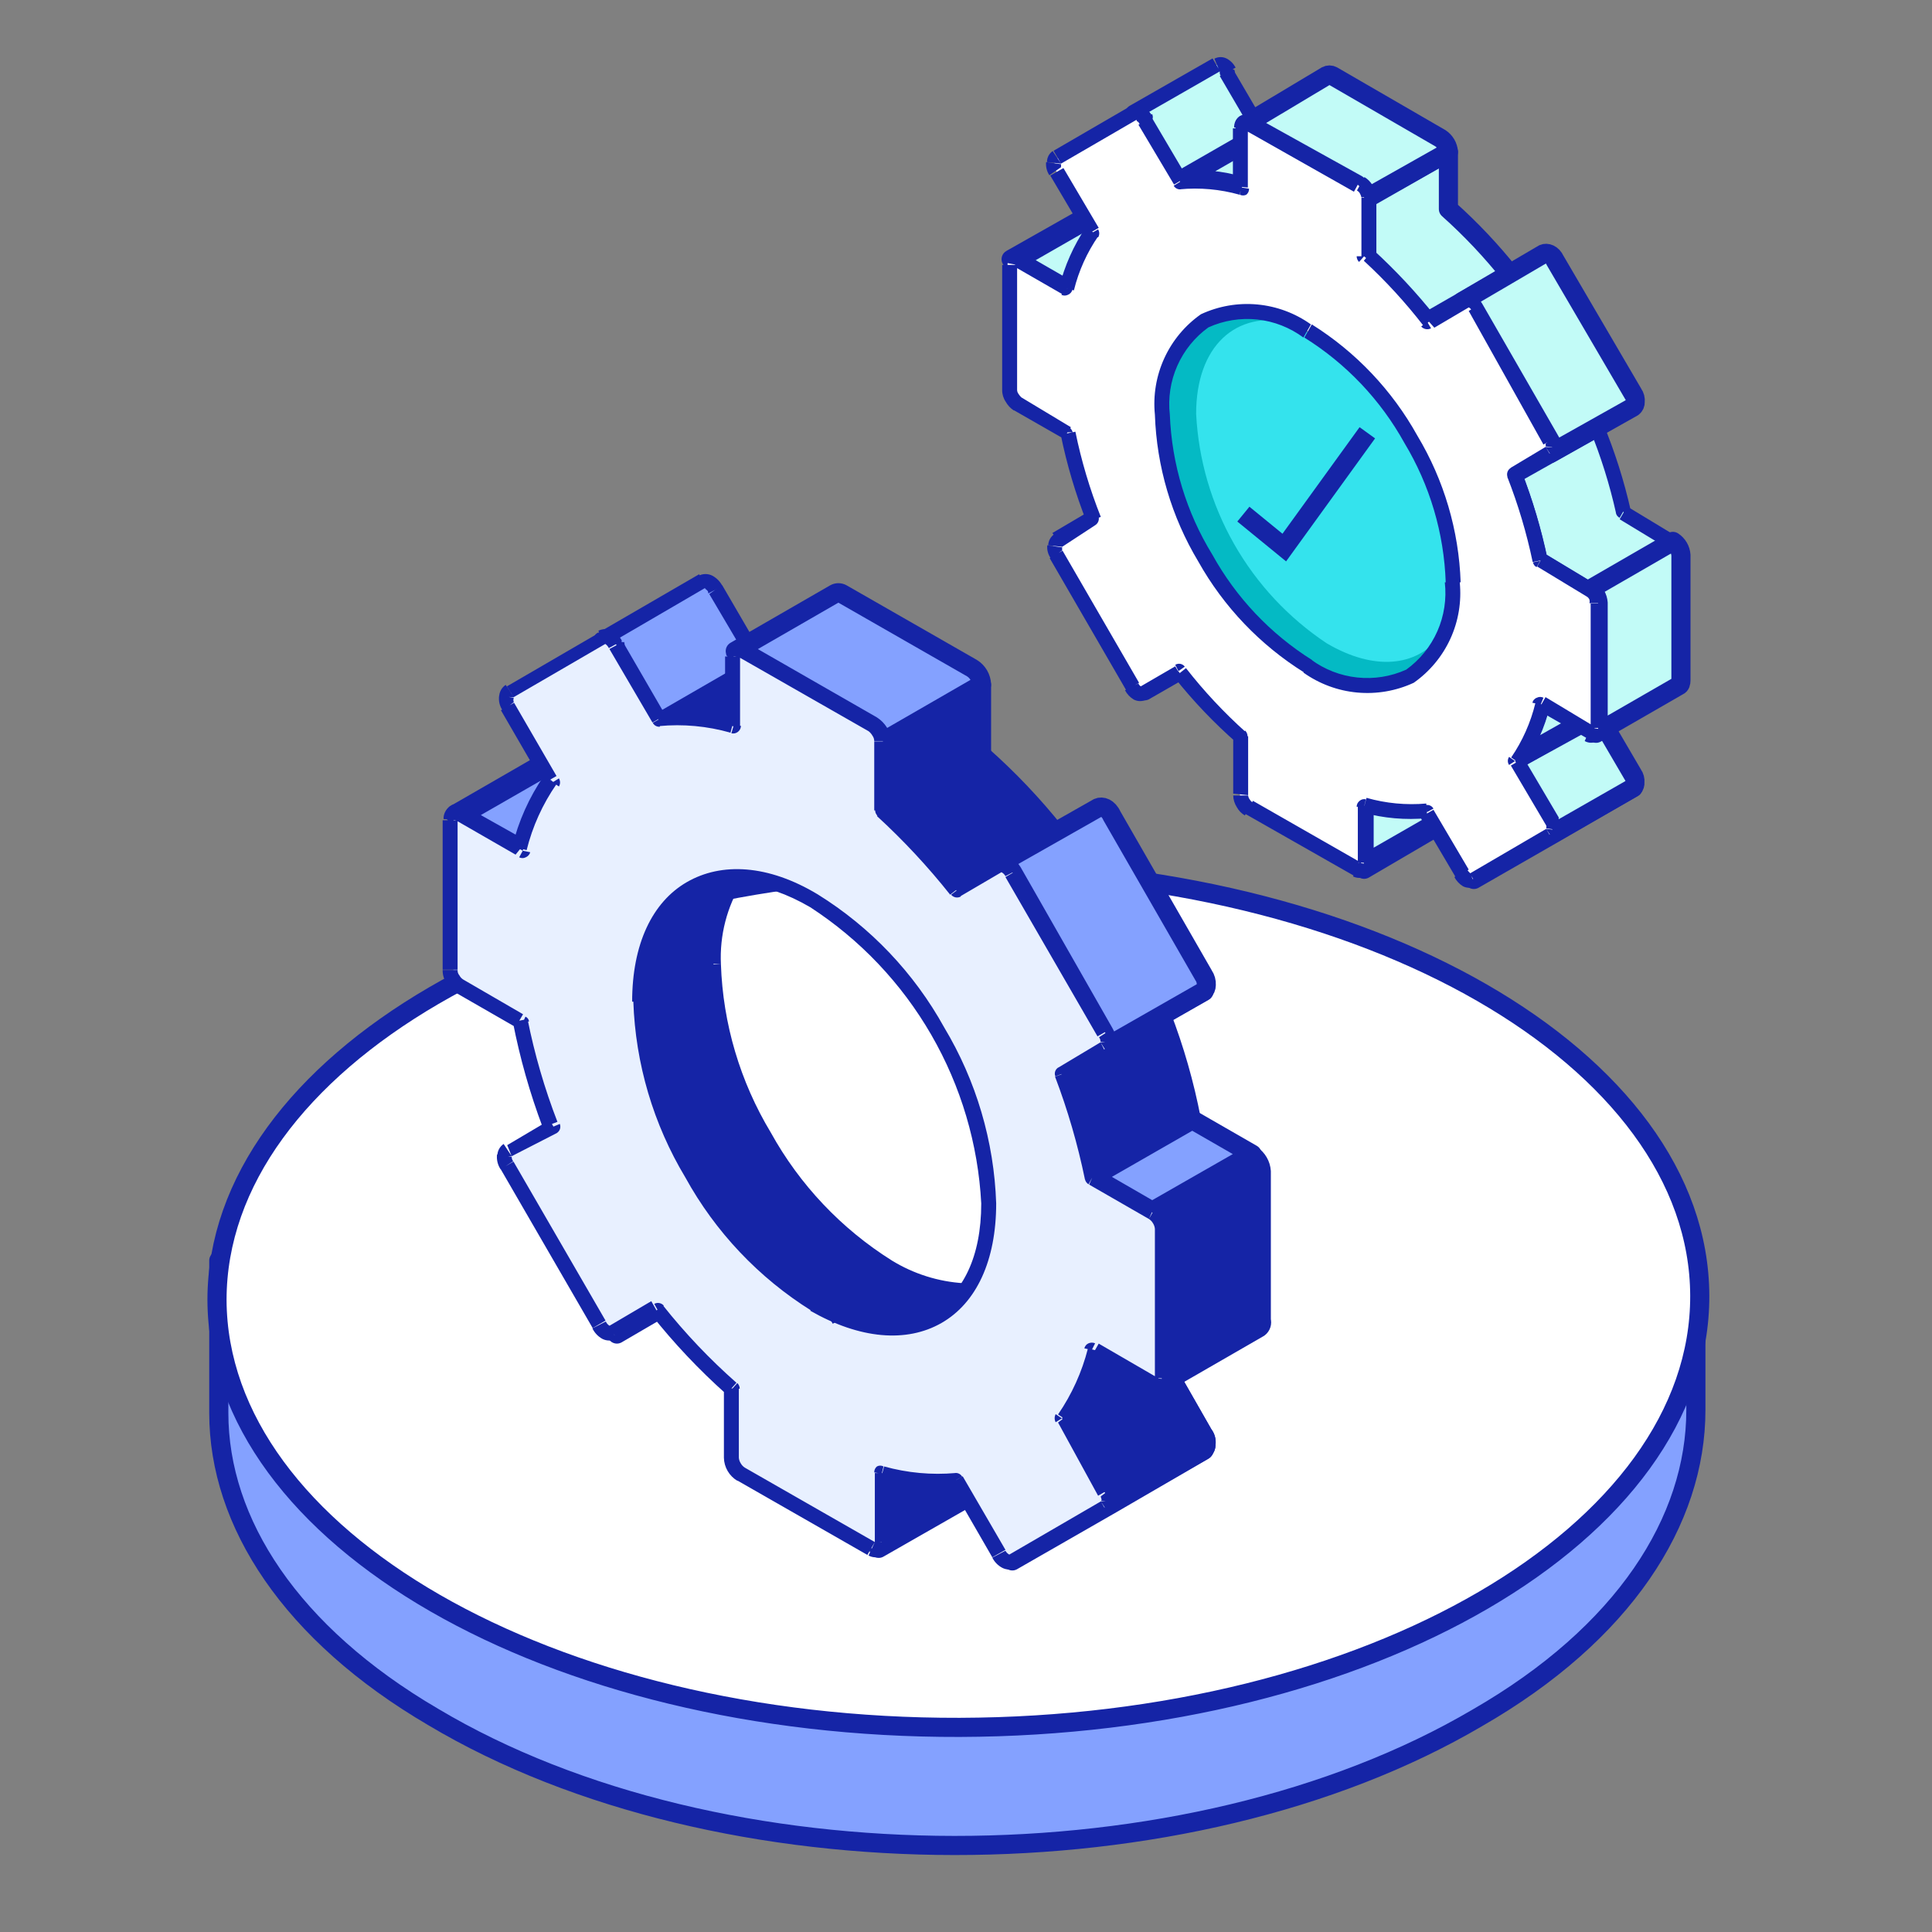 <svg width="101" height="101" viewBox="0 0 101 101" fill="none" xmlns="http://www.w3.org/2000/svg">
<rect x="0" y="0" width="101" height="101" fill="#808080" stroke="none"/>
<g id="&#229;&#155;&#190;&#229;&#177;&#130;_1" clip-path="url(#clip0_254_3850)">
<g id="Clip path group">
<mask id="mask0_254_3850" style="mask-type:luminance" maskUnits="userSpaceOnUse" x="1" y="0" width="100" height="101">
<g id="clip-path">
<path id="Vector" d="M1 0.271H101V100.271H1V0.271Z" fill="white"/>
</g>
</mask>
<g mask="url(#mask0_254_3850)">
<g id="Group">
<path id="Vector_2" d="M11.438 65.897V73.865C11.438 79.6 15.203 85.397 22.641 89.756C37.656 98.709 62.094 98.709 77.234 89.803C84.891 85.397 88.656 79.506 88.656 73.709V65.756C88.656 71.584 84.891 77.428 77.281 81.881C62.141 90.756 37.703 90.756 22.688 81.881C15.203 77.443 11.438 71.693 11.438 65.897Z" fill="#84A1FF" stroke="#1524A6" stroke-linejoin="round"/>
<path id="Vector_3" d="M11.344 67.959C11.344 55.568 28.641 45.459 50.047 45.397C71.453 45.334 88.828 55.334 88.859 67.74C88.891 80.147 71.578 90.24 50.172 90.303C28.766 90.365 11.391 80.365 11.344 67.959Z" fill="white" stroke="#1524A6" stroke-linejoin="round"/>
<path id="Vector_4" d="M61.672 35.037L66.016 32.553L64.156 33.631L59.828 36.115L61.672 35.037Z" fill="#C2FBF7" stroke="#1524A6" stroke-linejoin="round"/>
<path id="Vector_5" d="M52.859 13.553L57.25 11.068C57.297 11.039 57.351 11.024 57.406 11.024C57.462 11.024 57.516 11.039 57.562 11.068L53.234 13.553C53.031 13.537 52.922 13.506 52.859 13.553Z" fill="#C2FBF7" stroke="#1524A6" stroke-linejoin="round"/>
<path id="Vector_6" d="M75.578 42.943L71.312 45.443C71.357 45.412 71.392 45.37 71.414 45.32C71.436 45.271 71.444 45.216 71.438 45.162L75.766 42.678C75.719 42.818 75.672 42.912 75.578 42.943Z" fill="#C2FBF7" stroke="#1524A6" stroke-linejoin="round"/>
<path id="Vector_7" d="M53.141 13.6L57.5 11.1L60.078 12.662L55.688 15.068L53.141 13.6Z" fill="#C2FBF7" stroke="#1524A6" stroke-linejoin="round"/>
<path id="Vector_8" d="M71.312 42.162L75.641 39.662V42.693L71.312 45.178V42.162Z" fill="#C2FBF7" stroke="#1524A6" stroke-linejoin="round"/>
<path id="Vector_9" d="M81.047 43.662L85.375 41.178L81.375 43.49L77.047 45.975L81.047 43.662Z" fill="#C2FBF7" stroke="#1524A6" stroke-linejoin="round"/>
<path id="Vector_10" fill-rule="evenodd" clip-rule="evenodd" d="M59.859 6.24L61.703 9.365L66.047 6.865L64.203 3.74C64.047 3.444 63.766 3.303 63.609 3.397L59.25 5.881C59.406 5.819 59.672 5.959 59.859 6.24Z" fill="#C2FBF7"/>
<path id="Vector_11" d="M59.828 6.256L59.625 5.928C59.581 5.952 59.543 5.985 59.513 6.026C59.484 6.066 59.463 6.113 59.453 6.162C59.414 6.257 59.414 6.364 59.453 6.459L59.828 6.256ZM59.828 6.256L60.047 6.522C60.094 6.496 60.136 6.46 60.168 6.417C60.2 6.374 60.223 6.324 60.235 6.272C60.273 6.171 60.273 6.06 60.235 5.959L59.828 6.256ZM61.672 9.443L61.328 9.647C61.383 9.736 61.471 9.801 61.573 9.827C61.675 9.854 61.784 9.839 61.875 9.787L61.672 9.443ZM66.016 6.943L66.203 7.272C66.25 7.248 66.29 7.215 66.323 7.175C66.355 7.134 66.378 7.087 66.391 7.037C66.428 6.942 66.428 6.836 66.391 6.74L66.016 6.943ZM64.172 3.818L63.985 3.397C63.897 3.451 63.831 3.534 63.797 3.631C63.775 3.68 63.763 3.733 63.763 3.787C63.763 3.841 63.775 3.894 63.797 3.943L64.172 3.818ZM64.172 3.818L64.36 4.147C64.404 4.124 64.444 4.092 64.476 4.053C64.508 4.015 64.532 3.97 64.547 3.922C64.561 3.874 64.566 3.823 64.561 3.773C64.556 3.723 64.54 3.675 64.516 3.631L64.172 3.818ZM59.235 5.881L59.047 5.537C58.956 5.587 58.888 5.671 58.859 5.77C58.83 5.87 58.841 5.977 58.891 6.068C58.941 6.16 59.025 6.227 59.124 6.257C59.224 6.286 59.331 6.274 59.422 6.225L59.235 5.881ZM61.938 9.256L60.094 6.131L59.407 6.522L61.328 9.647L61.938 9.256ZM65.735 6.6L61.407 9.115L61.938 9.787L66.203 7.272L65.735 6.6ZM63.766 3.975L65.594 7.1L66.266 6.709L64.438 3.584L63.766 3.975ZM63.766 3.74C63.82 3.785 63.867 3.838 63.907 3.897L64.594 3.537C64.494 3.339 64.336 3.175 64.141 3.068C64.04 3.014 63.927 2.985 63.813 2.985C63.698 2.985 63.585 3.014 63.485 3.068L63.766 3.74ZM59.422 6.225L63.782 3.725L63.391 3.053L59.047 5.537L59.422 6.225ZM60.188 5.99C60.069 5.819 59.914 5.675 59.735 5.568C59.631 5.507 59.512 5.474 59.391 5.474C59.27 5.474 59.151 5.507 59.047 5.568L59.422 6.256C59.491 6.3 59.55 6.359 59.594 6.428L60.188 5.99Z" fill="#1524A6"/>
<path id="Vector_12" d="M85.375 40.49C85.46 40.608 85.499 40.752 85.484 40.897C85.484 40.951 85.471 41.005 85.447 41.053C85.422 41.102 85.387 41.145 85.344 41.178L81.047 43.662C81.083 43.625 81.111 43.581 81.13 43.532C81.149 43.484 81.158 43.433 81.156 43.381C81.171 43.237 81.132 43.092 81.047 42.975L79.203 39.85L83.531 37.303L85.375 40.49Z" fill="#C2FBF7"/>
<path id="Vector_13" d="M81.031 43.662L85.375 41.178C85.41 41.14 85.436 41.096 85.452 41.047C85.468 40.999 85.474 40.947 85.469 40.897C85.483 40.752 85.444 40.608 85.359 40.49L83.531 37.365L79.125 39.787L80.969 42.912C81.054 43.03 81.093 43.174 81.078 43.318C81.097 43.375 81.103 43.436 81.095 43.496C81.087 43.555 81.065 43.612 81.031 43.662Z" stroke="#1524A6" stroke-linejoin="round"/>
<path id="Vector_14" d="M61.672 9.443L66 6.959C67.082 6.863 68.173 6.963 69.219 7.256L64.891 9.74C63.849 9.423 62.754 9.322 61.672 9.443Z" fill="#C2FBF7" stroke="#1524A6" stroke-linejoin="round"/>
<path id="Vector_15" d="M80.531 36.818L84.859 34.334C84.602 35.397 84.152 36.403 83.531 37.303L79.125 39.787C79.767 38.889 80.243 37.884 80.531 36.818Z" fill="#C2FBF7" stroke="#1524A6" stroke-linejoin="round"/>
<path id="Vector_16" d="M71.312 13.459C72.491 14.49 73.568 15.631 74.531 16.865L78.938 14.334C77.962 13.11 76.886 11.97 75.719 10.928V7.943L71.312 10.459V13.459Z" fill="#C2FBF7" stroke="#1524A6" stroke-linejoin="round"/>
<path id="Vector_17" fill-rule="evenodd" clip-rule="evenodd" d="M80.547 29.303L83.125 30.865L87.453 28.303L84.859 26.74C84.549 25.194 84.105 23.678 83.531 22.209L79.125 24.771C79.714 26.244 80.189 27.758 80.547 29.303Z" fill="#C2FBF7"/>
<path id="Vector_18" d="M80.547 29.303L80.344 28.959C80.285 28.995 80.237 29.046 80.204 29.106C80.171 29.166 80.154 29.234 80.156 29.303C80.152 29.37 80.168 29.437 80.201 29.495C80.234 29.553 80.284 29.601 80.344 29.631L80.547 29.303ZM80.547 29.303L80.734 29.631C80.803 29.591 80.859 29.53 80.892 29.457C80.926 29.385 80.936 29.304 80.922 29.225L80.547 29.303ZM83.125 30.865L82.938 31.209C82.998 31.239 83.065 31.255 83.133 31.255C83.201 31.255 83.267 31.239 83.328 31.209L83.125 30.865ZM87.453 28.303L87.641 28.647C87.701 28.612 87.752 28.562 87.787 28.502C87.823 28.441 87.842 28.373 87.844 28.303C87.845 28.235 87.826 28.167 87.79 28.109C87.754 28.051 87.702 28.005 87.641 27.975L87.453 28.303ZM84.859 26.74L84.672 26.397C84.61 26.43 84.559 26.48 84.523 26.541C84.487 26.601 84.469 26.67 84.469 26.74C84.468 26.809 84.487 26.876 84.522 26.934C84.558 26.992 84.61 27.039 84.672 27.069L84.859 26.74ZM84.859 26.74L85.062 27.069C85.132 27.028 85.187 26.968 85.22 26.895C85.254 26.822 85.264 26.741 85.25 26.662L84.859 26.74ZM83.531 22.209L83.812 22.147C83.793 22.095 83.762 22.048 83.721 22.01C83.68 21.972 83.631 21.944 83.578 21.928C83.528 21.901 83.471 21.886 83.414 21.886C83.357 21.886 83.3 21.901 83.25 21.928L83.531 22.209ZM79.125 24.772L78.922 24.444C78.845 24.491 78.787 24.564 78.755 24.648C78.724 24.733 78.722 24.826 78.75 24.912L79.125 24.772ZM83.281 30.459L80.688 28.897L80.297 29.569L82.891 31.131L83.281 30.459ZM87.25 27.975L82.938 30.459L83.328 31.131L87.641 28.647L87.25 27.975ZM84.672 27.147L87.25 28.709L87.641 28.037L85.062 26.475L84.672 27.147ZM83.109 22.444C83.69 23.866 84.15 25.335 84.484 26.834L85.25 26.678C84.9 25.129 84.419 23.613 83.812 22.147L83.109 22.444ZM79.344 25.115L83.672 22.631L83.281 21.959L78.953 24.444L79.344 25.115ZM80.906 29.225C80.578 27.664 80.123 26.133 79.547 24.647L78.812 24.912C79.382 26.361 79.826 27.856 80.141 29.381L80.906 29.225Z" fill="#1524A6"/>
<path id="Vector_19" d="M71.312 10.428C71.318 10.278 71.288 10.13 71.226 9.994C71.163 9.859 71.07 9.739 70.953 9.647L65.328 6.522C65.286 6.503 65.241 6.493 65.195 6.493C65.15 6.493 65.104 6.503 65.062 6.522L69.344 3.959C69.392 3.933 69.445 3.919 69.5 3.919C69.555 3.919 69.608 3.933 69.656 3.959L75.297 7.225C75.418 7.304 75.519 7.41 75.592 7.535C75.665 7.659 75.709 7.799 75.719 7.943L71.312 10.428Z" fill="#C2FBF7" stroke="#1524A6" stroke-linejoin="round"/>
<path id="Vector_20" d="M87.75 35.85L83.438 38.334C83.438 38.334 83.516 38.178 83.547 38.053V31.521C83.537 31.377 83.493 31.237 83.42 31.113C83.347 30.988 83.246 30.882 83.125 30.803L87.453 28.303C87.574 28.382 87.675 28.488 87.748 28.613C87.822 28.737 87.865 28.877 87.875 29.021V35.568C87.875 35.693 87.844 35.818 87.75 35.85Z" fill="#C2FBF7" stroke="#1524A6" stroke-linejoin="round"/>
<path id="Vector_21" d="M81.031 23.709L85.375 21.24L83.531 22.303L79.125 24.787L81.031 23.709Z" fill="#C2FBF7" stroke="#1524A6" stroke-linejoin="round"/>
<path id="Vector_22" d="M81.156 23.444C81.159 23.298 81.115 23.156 81.031 23.037L77.047 16.115C76.875 15.834 76.609 15.678 76.453 15.756L80.688 13.272C80.859 13.194 81.141 13.272 81.297 13.615L85.375 20.584C85.462 20.706 85.501 20.857 85.484 21.006C85.488 21.06 85.479 21.113 85.457 21.162C85.435 21.211 85.402 21.254 85.359 21.287L81.047 23.709C81.116 23.638 81.155 23.543 81.156 23.444Z" fill="#C2FBF7"/>
<path id="Vector_23" d="M81.047 23.709C81.116 23.638 81.155 23.543 81.156 23.444C81.159 23.298 81.115 23.156 81.031 23.037L77.047 16.115C76.875 15.834 76.609 15.678 76.453 15.756L80.688 13.272C80.859 13.194 81.141 13.272 81.297 13.615L85.375 20.584C85.462 20.706 85.501 20.857 85.484 21.006C85.488 21.06 85.479 21.113 85.457 21.162C85.435 21.211 85.402 21.254 85.359 21.287L81.047 23.709Z" stroke="#1524A6" stroke-linejoin="round"/>
<path id="Vector_24" fill-rule="evenodd" clip-rule="evenodd" d="M64.062 20.022C64.207 22.655 64.97 25.216 66.289 27.5C67.608 29.783 69.447 31.723 71.656 33.162C72.643 33.783 73.773 34.138 74.938 34.194C73.625 36.084 71.172 36.444 68.344 34.819C66.137 33.378 64.3 31.438 62.983 29.154C61.667 26.871 60.907 24.31 60.766 21.678C60.766 18.209 62.516 16.209 65.062 16.272C64.353 17.39 64.004 18.699 64.062 20.022Z" fill="#C2FBF7"/>
<path id="Vector_25" d="M75 34.193L75.312 34.428C75.349 34.367 75.369 34.296 75.369 34.225C75.369 34.153 75.349 34.083 75.312 34.022C75.278 33.959 75.229 33.906 75.168 33.868C75.108 33.83 75.04 33.807 74.968 33.803L75 34.193ZM65.062 16.271L65.375 16.49C65.414 16.43 65.434 16.359 65.434 16.287C65.434 16.215 65.414 16.145 65.375 16.084C65.343 16.029 65.297 15.982 65.243 15.95C65.188 15.917 65.126 15.899 65.062 15.896V16.271ZM71.843 32.818C69.658 31.459 67.861 29.56 66.625 27.303C65.292 25.1 64.545 22.594 64.453 20.021H63.672C63.76 22.732 64.546 25.375 65.953 27.693C67.257 30.071 69.151 32.072 71.453 33.506L71.843 32.818ZM74.968 33.803C73.86 33.744 72.785 33.405 71.843 32.818L71.453 33.506C72.499 34.153 73.693 34.523 74.921 34.584L74.968 33.803ZM74.64 33.975C74.371 34.388 74.012 34.734 73.59 34.989C73.168 35.243 72.694 35.398 72.203 35.443C70.917 35.514 69.642 35.175 68.562 34.475L68.171 35.162C69.386 35.933 70.814 36.299 72.25 36.209C72.851 36.156 73.433 35.968 73.952 35.66C74.472 35.351 74.915 34.93 75.25 34.428L74.64 33.975ZM68.562 34.475C66.384 33.107 64.588 31.209 63.343 28.959C62.005 26.758 61.252 24.252 61.156 21.678H60.375C60.467 24.386 61.246 27.026 62.64 29.35C63.971 31.723 65.879 33.722 68.187 35.162L68.562 34.475ZM61.156 21.678C61.081 20.327 61.472 18.992 62.265 17.896C62.599 17.482 63.027 17.154 63.514 16.939C64 16.724 64.531 16.629 65.062 16.662V15.896C64.412 15.872 63.765 16.001 63.173 16.272C62.581 16.543 62.062 16.95 61.656 17.459C60.764 18.68 60.313 20.167 60.375 21.678H61.156ZM64.453 20.021C64.402 18.779 64.723 17.549 65.375 16.49L64.734 16.053C63.985 17.237 63.614 18.621 63.672 20.021H64.453Z" fill="black"/>
<path id="Vector_26" d="M75.766 30.459C75.766 35.272 72.266 37.225 68.109 34.772C65.919 33.317 64.101 31.369 62.801 29.084C61.501 26.799 60.756 24.241 60.625 21.615C60.625 16.803 64.109 14.85 68.266 17.303C70.472 18.741 72.303 20.686 73.607 22.974C74.912 25.262 75.652 27.828 75.766 30.459Z" fill="#34E3ED"/>
<path id="Vector_27" fill-rule="evenodd" clip-rule="evenodd" d="M75.266 33.287C74.031 34.85 71.828 35.084 69.359 33.631C67.362 32.304 65.704 30.527 64.518 28.443C63.332 26.359 62.651 24.026 62.531 21.631C62.531 18.069 64.625 16.225 67.438 16.85C63.672 15.131 60.672 17.131 60.641 21.615C60.78 24.246 61.535 26.808 62.846 29.093C64.157 31.378 65.987 33.323 68.188 34.772C71.312 36.662 74.156 35.944 75.266 33.287Z" fill="#04BAC4"/>
<path id="Vector_28" d="M65 26.877L67.139 28.625L71.48 22.625" stroke="#1524A6"/>
<path id="Vector_29" fill-rule="evenodd" clip-rule="evenodd" d="M83.125 38.303C83.359 38.412 83.531 38.303 83.547 38.053V31.553C83.543 31.409 83.505 31.268 83.434 31.142C83.363 31.017 83.262 30.911 83.141 30.834L80.547 29.35C80.231 27.803 79.782 26.287 79.203 24.818L81.016 23.709C81.058 23.676 81.091 23.633 81.113 23.584C81.135 23.535 81.144 23.481 81.141 23.428C81.152 23.354 81.149 23.278 81.13 23.206C81.111 23.133 81.077 23.065 81.031 23.006L77.031 16.1C76.875 15.803 76.594 15.678 76.438 15.756L74.609 16.818C73.604 15.591 72.502 14.447 71.312 13.396V10.396C71.316 10.254 71.287 10.112 71.228 9.982C71.168 9.852 71.079 9.737 70.969 9.647L65.312 6.522C65.078 6.412 64.906 6.522 64.906 6.787V9.725C63.86 9.431 62.77 9.331 61.688 9.428L59.844 6.303C59.688 6.006 59.406 5.881 59.25 5.959L55.25 8.287C55.205 8.318 55.17 8.361 55.148 8.41C55.126 8.46 55.118 8.515 55.125 8.568C55.111 8.713 55.15 8.857 55.234 8.975L57.078 12.1C56.435 13.001 55.964 14.012 55.688 15.084L53.094 13.521C52.859 13.412 52.688 13.521 52.672 13.787V20.334C52.682 20.476 52.725 20.614 52.799 20.736C52.872 20.858 52.973 20.961 53.094 21.037L55.672 22.6C55.995 24.139 56.444 25.65 57.016 27.115L55.188 28.209C55.078 28.209 55.062 28.365 55.047 28.49C55.032 28.634 55.071 28.779 55.156 28.896L59.156 35.818C59.312 36.115 59.594 36.24 59.766 36.162L61.594 35.084C62.56 36.315 63.638 37.456 64.812 38.49V41.49C64.823 41.635 64.866 41.774 64.939 41.899C65.012 42.024 65.113 42.13 65.234 42.209L70.891 45.443C71.109 45.553 71.297 45.443 71.297 45.178V42.162C72.366 42.474 73.486 42.574 74.594 42.459L76.438 45.584C76.594 45.881 76.875 46.022 77.031 45.943L81.031 43.615C81.073 43.582 81.107 43.539 81.129 43.49C81.151 43.441 81.16 43.388 81.156 43.334C81.168 43.26 81.164 43.184 81.145 43.112C81.127 43.039 81.093 42.971 81.047 42.912L79.203 39.787C79.823 38.885 80.278 37.88 80.547 36.818L83.125 38.303ZM60.766 21.678C60.907 24.31 61.667 26.871 62.983 29.154C64.3 31.437 66.137 33.378 68.344 34.818C72.531 37.24 75.922 35.272 75.922 30.443C75.781 27.812 75.021 25.25 73.704 22.967C72.387 20.684 70.551 18.743 68.344 17.303C64.156 14.881 60.766 16.85 60.766 21.678Z" fill="white"/>
<path id="Vector_30" d="M80.516 29.319L80.141 29.397C80.15 29.45 80.172 29.501 80.204 29.544C80.237 29.588 80.279 29.623 80.328 29.647L80.516 29.319ZM79.172 24.787L78.984 24.459C78.902 24.505 78.839 24.58 78.808 24.669C78.776 24.758 78.778 24.856 78.812 24.944L79.172 24.787ZM74.609 16.819L74.297 17.069C74.36 17.14 74.445 17.188 74.538 17.205C74.632 17.222 74.729 17.207 74.812 17.162L74.609 16.819ZM71.312 13.397H70.922C70.923 13.508 70.968 13.615 71.047 13.694L71.312 13.397ZM64.906 9.803L64.812 10.178C64.866 10.204 64.925 10.218 64.984 10.218C65.044 10.218 65.103 10.204 65.156 10.178C65.202 10.14 65.238 10.092 65.263 10.038C65.287 9.984 65.299 9.925 65.297 9.865L64.906 9.803ZM61.688 9.506L61.359 9.709C61.396 9.774 61.451 9.827 61.518 9.86C61.585 9.894 61.66 9.906 61.734 9.897L61.688 9.506ZM57.078 12.178L57.406 12.412C57.445 12.349 57.465 12.276 57.465 12.201C57.465 12.127 57.445 12.054 57.406 11.99L57.078 12.178ZM55.688 15.084L55.484 15.412C55.538 15.438 55.597 15.452 55.656 15.452C55.716 15.452 55.775 15.438 55.828 15.412C55.885 15.389 55.936 15.354 55.977 15.307C56.018 15.261 56.047 15.206 56.062 15.147L55.688 15.084ZM55.688 22.6H56.078C56.049 22.492 55.983 22.397 55.891 22.334L55.688 22.6ZM57.031 27.115L57.25 27.459C57.33 27.41 57.391 27.336 57.422 27.247C57.454 27.159 57.453 27.063 57.422 26.975L57.031 27.115ZM61.609 35.084L61.938 34.85C61.881 34.774 61.798 34.722 61.706 34.705C61.613 34.688 61.517 34.706 61.438 34.756L61.609 35.084ZM64.828 38.49H65.219C65.218 38.379 65.173 38.272 65.094 38.194L64.828 38.49ZM71.312 42.162L71.406 41.787C71.349 41.772 71.29 41.772 71.233 41.785C71.175 41.799 71.122 41.827 71.078 41.865C71.03 41.902 70.99 41.949 70.963 42.003C70.936 42.057 70.922 42.117 70.922 42.178L71.312 42.162ZM74.594 42.459L74.938 42.272C74.901 42.206 74.846 42.154 74.779 42.12C74.712 42.087 74.637 42.074 74.562 42.084L74.594 42.459ZM79.203 39.787L78.891 39.569C78.848 39.631 78.826 39.704 78.826 39.779C78.826 39.855 78.848 39.928 78.891 39.99L79.203 39.787ZM80.547 36.819L80.688 36.475C80.634 36.447 80.575 36.433 80.516 36.433C80.456 36.433 80.397 36.447 80.344 36.475C80.285 36.495 80.233 36.53 80.192 36.577C80.15 36.623 80.122 36.68 80.109 36.74L80.547 36.819ZM83.156 38.037L82.844 38.74C82.944 38.798 83.057 38.828 83.172 38.828C83.287 38.828 83.4 38.798 83.5 38.74C83.599 38.676 83.679 38.588 83.734 38.484C83.788 38.38 83.816 38.264 83.812 38.147L83.156 38.037ZM83.156 31.553V38.053H83.938V31.553H83.156ZM82.938 31.178C83.008 31.215 83.063 31.276 83.094 31.35C83.108 31.411 83.108 31.476 83.094 31.537H83.875C83.876 31.322 83.816 31.111 83.703 30.928C83.599 30.745 83.448 30.594 83.266 30.49L82.938 31.178ZM80.359 29.615L82.938 31.178L83.328 30.506L80.75 28.944L80.359 29.615ZM78.797 24.928C79.363 26.373 79.807 27.862 80.125 29.381L80.891 29.225C80.57 27.657 80.115 26.12 79.531 24.631L78.797 24.928ZM80.797 23.365L78.969 24.459L79.359 25.131L81.203 24.037L80.797 23.365ZM80.797 23.365L81.234 24.022C81.329 23.955 81.406 23.866 81.457 23.762C81.509 23.658 81.534 23.544 81.531 23.428L80.797 23.365ZM80.797 23.194C80.812 23.239 80.812 23.288 80.797 23.334L81.562 23.444C81.594 23.201 81.533 22.955 81.391 22.756L80.797 23.194ZM76.781 16.256L80.688 23.24L81.359 22.85L77.375 15.897L76.781 16.256ZM76.781 16.069C76.843 16.098 76.893 16.147 76.922 16.209L77.375 15.897C77.275 15.698 77.117 15.534 76.922 15.428C76.82 15.377 76.708 15.351 76.594 15.351C76.48 15.351 76.368 15.377 76.266 15.428L76.781 16.069ZM74.984 17.131L76.812 16.053L76.406 15.381L74.438 16.522L74.984 17.131ZM71.297 13.631C72.433 14.677 73.478 15.816 74.422 17.037L75.047 16.553C74.052 15.302 72.96 14.132 71.781 13.053L71.297 13.631ZM71.172 10.334V13.397H71.953V10.397L71.172 10.334ZM70.938 9.959C71.004 9.994 71.058 10.049 71.094 10.115C71.13 10.179 71.156 10.247 71.172 10.319H71.953C71.948 10.102 71.883 9.891 71.766 9.709C71.662 9.522 71.511 9.366 71.328 9.256L70.938 9.959ZM65.062 6.787L70.781 10.022L71.156 9.334L65.516 6.1L65.062 6.787ZM65.234 6.787C65.156 6.787 65.109 6.787 65.156 6.787L65.484 6.068C65.379 6.018 65.265 5.993 65.148 5.993C65.032 5.993 64.917 6.018 64.812 6.068C64.718 6.135 64.641 6.225 64.59 6.328C64.538 6.432 64.512 6.546 64.516 6.662L65.234 6.787ZM65.234 9.803V6.709H64.453V9.725L65.234 9.803ZM61.672 9.897C62.722 9.797 63.781 9.893 64.797 10.178L65.062 9.35C63.969 9.051 62.833 8.945 61.703 9.037L61.672 9.897ZM59.516 6.522L61.375 9.647L62.047 9.256L60.203 6.131L59.516 6.522ZM59.438 6.334C59.503 6.366 59.553 6.422 59.578 6.49L60.266 6.131C60.166 5.928 60.008 5.76 59.812 5.647C59.712 5.592 59.599 5.563 59.484 5.563C59.37 5.563 59.257 5.592 59.156 5.647L59.438 6.334ZM55.469 8.553L59.453 6.24L59.062 5.568L55.078 7.881L55.469 8.553ZM55.469 8.553L55.031 7.897C54.938 7.961 54.862 8.047 54.81 8.148C54.758 8.249 54.732 8.361 54.734 8.475L55.469 8.553ZM55.469 8.74C55.469 8.647 55.469 8.6 55.469 8.584L54.688 8.475C54.664 8.717 54.725 8.959 54.859 9.162L55.469 8.74ZM57.438 11.912L55.594 8.787L54.906 9.178L56.75 12.303L57.438 11.912ZM56.141 15.178C56.392 14.16 56.826 13.197 57.422 12.334L56.766 11.881C56.126 12.835 55.655 13.892 55.375 15.006L56.141 15.178ZM53.016 13.928L55.594 15.412L55.984 14.74L53.406 13.256L53.016 13.928ZM53.172 13.85L53.484 13.131C53.382 13.081 53.27 13.055 53.156 13.055C53.043 13.055 52.93 13.081 52.828 13.131C52.733 13.199 52.656 13.288 52.602 13.391C52.547 13.494 52.518 13.608 52.516 13.725L53.172 13.85ZM53.172 20.397V13.85H52.391V20.397H53.172ZM53.391 20.772C53.337 20.72 53.29 20.663 53.25 20.6C53.205 20.541 53.177 20.471 53.172 20.397H52.391C52.39 20.614 52.456 20.826 52.578 21.006C52.68 21.189 52.825 21.344 53 21.459L53.391 20.772ZM55.984 22.334L53.391 20.772L53 21.444L55.594 22.928L55.984 22.334ZM57.547 27.022C56.974 25.579 56.529 24.089 56.219 22.569L55.453 22.725C55.772 24.288 56.227 25.819 56.812 27.303L57.547 27.022ZM55.531 28.584L57.25 27.459L56.844 26.787L55.016 27.865L55.531 28.584ZM55.531 28.584L55.109 27.928C55.017 27.994 54.941 28.081 54.886 28.181C54.832 28.281 54.802 28.392 54.797 28.506L55.531 28.584ZM55.531 28.772C55.519 28.72 55.519 28.667 55.531 28.615L54.75 28.506C54.724 28.75 54.791 28.996 54.938 29.194L55.531 28.772ZM59.547 35.694L55.547 28.787L54.875 29.178L58.875 36.084L59.547 35.694ZM59.641 35.881C59.58 35.847 59.535 35.791 59.516 35.725L58.812 36.084C58.916 36.284 59.073 36.451 59.266 36.569C59.369 36.623 59.484 36.652 59.602 36.652C59.719 36.652 59.834 36.623 59.938 36.569L59.641 35.881ZM61.438 34.834L59.609 35.897L60 36.569L61.828 35.506L61.438 34.834ZM65.125 38.272C63.987 37.251 62.941 36.133 62 34.928L61.391 35.412C62.379 36.654 63.477 37.805 64.672 38.85L65.125 38.272ZM65.25 41.569V38.49H64.469V41.49L65.25 41.569ZM65.469 41.944C65.411 41.903 65.363 41.849 65.328 41.787C65.284 41.728 65.257 41.658 65.25 41.584H64.469C64.474 41.801 64.539 42.012 64.656 42.194C64.755 42.375 64.9 42.526 65.078 42.631L65.469 41.944ZM71.156 45.1L65.5 41.865L65.109 42.553L70.766 45.772L71.156 45.1ZM70.984 45.1C71.062 45.1 71.109 45.1 71.062 45.1L70.734 45.819C70.837 45.868 70.949 45.894 71.062 45.894C71.176 45.894 71.288 45.868 71.391 45.819C71.491 45.753 71.573 45.662 71.628 45.556C71.683 45.449 71.709 45.329 71.703 45.209L70.984 45.1ZM70.984 42.1V45.1H71.766V42.162L70.984 42.1ZM74.562 42.006C73.511 42.098 72.452 41.998 71.438 41.709L71.234 42.475C72.332 42.778 73.476 42.878 74.609 42.772L74.562 42.006ZM76.781 45.459L74.938 42.334L74.25 42.725L76.094 45.85L76.781 45.459ZM76.859 45.647C76.805 45.602 76.758 45.549 76.719 45.49L76.031 45.85C76.135 46.05 76.292 46.217 76.484 46.334C76.586 46.385 76.699 46.411 76.812 46.411C76.926 46.411 77.039 46.385 77.141 46.334L76.859 45.647ZM80.828 43.334L76.844 45.662L77.234 46.334L81.234 44.022L80.828 43.334ZM80.828 43.334L81.266 43.99C81.359 43.926 81.435 43.839 81.487 43.739C81.538 43.638 81.564 43.526 81.562 43.412L80.828 43.334ZM80.828 43.147C80.847 43.197 80.847 43.252 80.828 43.303L81.594 43.412C81.629 43.169 81.567 42.923 81.422 42.725L80.828 43.147ZM78.984 40.022L80.828 43.147L81.5 42.756L79.656 39.631L78.984 40.022ZM80.266 36.756C80.019 37.773 79.591 38.736 79 39.6L79.641 40.037C80.286 39.086 80.756 38.028 81.031 36.912L80.266 36.756ZM83.391 38.006L80.797 36.444L80.406 37.131L83 38.615L83.391 38.006ZM68.594 34.506C66.416 33.138 64.62 31.241 63.375 28.99C62.02 26.784 61.256 24.265 61.156 21.678H60.375C60.467 24.386 61.247 27.026 62.641 29.35C63.971 31.723 65.879 33.722 68.188 35.162L68.594 34.506ZM75.531 30.444C75.63 31.314 75.496 32.196 75.142 32.998C74.788 33.8 74.226 34.493 73.516 35.006C72.713 35.369 71.827 35.511 70.951 35.417C70.075 35.324 69.24 34.999 68.531 34.475L68.141 35.162C68.969 35.751 69.939 36.111 70.952 36.204C71.965 36.297 72.984 36.121 73.906 35.694C74.737 35.111 75.398 34.317 75.821 33.395C76.244 32.472 76.413 31.453 76.312 30.444H75.531ZM68.188 17.647C70.374 19.009 72.176 20.907 73.422 23.162C74.749 25.366 75.492 27.872 75.578 30.444H76.359C76.267 27.735 75.488 25.095 74.094 22.772C72.775 20.4 70.878 18.4 68.578 16.959L68.188 17.647ZM61.156 21.678C61.057 20.807 61.191 19.925 61.546 19.123C61.9 18.322 62.461 17.628 63.172 17.115C63.972 16.752 64.855 16.61 65.729 16.703C66.602 16.797 67.435 17.123 68.141 17.647L68.531 16.959C67.706 16.37 66.738 16.01 65.728 15.917C64.718 15.823 63.701 16 62.781 16.428C61.95 17.011 61.29 17.804 60.867 18.727C60.444 19.649 60.274 20.668 60.375 21.678H61.156Z" fill="#1524A6"/>
<path id="Vector_31" d="M63.062 75.084L60.797 71.49V72.147L59.797 71.818L57.016 70.443L56.078 72.709L55.516 74.1L58.188 78.397L63.062 75.662V75.084Z" fill="#1524A6"/>
<path id="Vector_32" d="M34.406 37.6L39.609 34.647C40.912 34.525 42.226 34.647 43.484 35.006L38.281 37.99C37.028 37.605 35.711 37.472 34.406 37.6Z" fill="#1524A6"/>
<path id="Vector_33" d="M34.391 68.428L39.625 65.443L37.391 66.74L32.25 69.74L34.391 68.428Z" fill="#B5F4FD" stroke="#1524A6" stroke-linejoin="round"/>
<path id="Vector_34" d="M23.797 42.569L29 39.569C29.057 39.536 29.122 39.518 29.188 39.518C29.253 39.518 29.318 39.536 29.375 39.569L24.172 42.553C24 42.537 23.875 42.459 23.797 42.569Z" fill="#B5F4FD" stroke="#1524A6" stroke-linejoin="round"/>
<path id="Vector_35" d="M51.156 77.959L45.937 80.943C45.996 80.914 46.043 80.865 46.072 80.806C46.1 80.747 46.108 80.68 46.093 80.615L51.312 77.615C51.323 77.681 51.313 77.749 51.286 77.811C51.258 77.872 51.213 77.923 51.156 77.959Z" fill="#B5F4FD" stroke="#1524A6" stroke-linejoin="round"/>
<path id="Vector_36" d="M24.125 42.615L29.375 39.6L32.5 41.397L27.266 44.381L24.125 42.615Z" fill="#84A1FF" stroke="#1524A6" stroke-linejoin="round"/>
<path id="Vector_37" d="M46.078 77.022L51.312 74.006V77.647L46.109 80.647L46.078 77.022Z" fill="#1524A6" stroke="#1524A6" stroke-linejoin="round"/>
<path id="Vector_38" d="M57.734 78.803L62.938 75.818L58.125 78.615L52.922 81.6L57.734 78.803Z" fill="#B5F4FD" stroke="#1524A6" stroke-linejoin="round"/>
<path id="Vector_39" fill-rule="evenodd" clip-rule="evenodd" d="M32.25 33.756L34.406 37.615L39.625 34.647L37.422 30.818C37.25 30.459 36.906 30.303 36.703 30.397L31.469 33.397C31.672 33.24 31.984 33.412 32.25 33.756Z" fill="#84A1FF"/>
<path id="Vector_40" d="M32.25 33.772L32.047 33.443C32.001 33.467 31.96 33.5 31.927 33.54C31.895 33.581 31.872 33.627 31.859 33.678C31.829 33.774 31.829 33.878 31.859 33.975L32.25 33.772ZM32.25 33.772L32.438 34.115C32.53 34.059 32.597 33.969 32.625 33.865C32.663 33.765 32.663 33.653 32.625 33.553L32.25 33.772ZM34.438 37.631L34.094 37.834C34.149 37.92 34.234 37.982 34.332 38.008C34.43 38.034 34.535 38.022 34.625 37.975L34.438 37.631ZM39.625 34.647L39.812 34.975C39.883 34.952 39.944 34.909 39.989 34.85C40.034 34.791 40.06 34.72 40.062 34.647C40.102 34.551 40.102 34.445 40.062 34.35L39.625 34.647ZM37.422 30.818L37.219 30.49C37.172 30.514 37.132 30.547 37.099 30.587C37.067 30.627 37.044 30.674 37.031 30.725C37.001 30.821 37.001 30.925 37.031 31.021L37.422 30.818ZM37.422 30.818L37.625 31.162C37.711 31.107 37.774 31.023 37.803 30.926C37.831 30.828 37.824 30.723 37.781 30.631L37.422 30.818ZM31.469 33.397L31.266 33.068C31.216 33.091 31.171 33.124 31.135 33.164C31.099 33.205 31.071 33.253 31.055 33.305C31.038 33.357 31.032 33.412 31.038 33.467C31.044 33.521 31.061 33.573 31.089 33.621C31.116 33.668 31.153 33.709 31.198 33.741C31.242 33.773 31.293 33.795 31.346 33.807C31.399 33.818 31.455 33.818 31.508 33.806C31.562 33.795 31.612 33.772 31.656 33.74L31.469 33.397ZM34.734 37.459L32.516 33.631L31.844 34.022L34.062 37.772L34.734 37.459ZM39.422 34.334L34.203 37.35L34.594 38.037L39.812 35.006L39.422 34.334ZM37.078 31.053L39.281 34.787L39.969 34.397L37.75 30.584L37.078 31.053ZM36.875 30.787C36.953 30.839 37.017 30.909 37.062 30.99L37.766 30.631C37.649 30.407 37.47 30.223 37.25 30.1C37.137 30.041 37.011 30.01 36.883 30.01C36.755 30.01 36.629 30.041 36.516 30.1L36.875 30.787ZM31.656 33.772L36.938 30.693L36.547 30.021L31.266 33.084L31.656 33.772ZM32.547 33.615C32.412 33.409 32.23 33.238 32.016 33.115C31.902 33.049 31.772 33.015 31.641 33.015C31.509 33.015 31.38 33.049 31.266 33.115L31.656 33.787C31.758 33.849 31.844 33.935 31.906 34.037L32.547 33.615Z" fill="#1524A6"/>
<path id="Vector_41" d="M57.703 78.803L62.891 75.818C62.944 75.782 62.986 75.733 63.014 75.675C63.041 75.618 63.053 75.554 63.047 75.49C63.06 75.402 63.054 75.311 63.03 75.225C63.006 75.139 62.964 75.059 62.907 74.99L60.719 71.162C61.448 70.071 61.977 68.86 62.282 67.584L57.125 70.584C56.779 71.859 56.225 73.068 55.485 74.162L57.703 77.99C57.807 78.141 57.857 78.323 57.844 78.506C57.813 78.631 57.782 78.756 57.703 78.803Z" stroke="#1524A6" stroke-linejoin="round"/>
<path id="Vector_42" d="M57.703 78.803L62.891 75.834C62.943 75.794 62.984 75.741 63.011 75.681C63.039 75.621 63.051 75.556 63.047 75.49C63.06 75.402 63.054 75.311 63.03 75.225C63.006 75.139 62.964 75.059 62.907 74.99L60.719 71.162L57.125 70.584C56.695 71.822 56.145 73.015 55.485 74.147L57.703 77.99C57.781 78.147 57.828 78.316 57.844 78.49C57.844 78.49 57.703 78.818 57.703 78.803Z" stroke="#1524A6" stroke-linejoin="round"/>
<path id="Vector_43" d="M46.094 42.459L51.297 39.459C52.711 40.707 54.013 42.077 55.188 43.553L49.984 46.553C48.817 45.07 47.515 43.7 46.094 42.459Z" fill="#1524A6" stroke="#1524A6" stroke-linejoin="round"/>
<path id="Vector_44" d="M55.516 56.084L60.719 53.084C61.401 54.852 61.923 56.677 62.281 58.537L57.078 61.522C56.701 59.671 56.179 57.852 55.516 56.084Z" fill="#1524A6" stroke="#1524A6" stroke-linejoin="round"/>
<path id="Vector_45" d="M46.094 38.818L51.312 35.803V39.459L46.094 42.459V38.818Z" fill="#1524A6" stroke="#1524A6" stroke-linejoin="round"/>
<path id="Vector_46" d="M57.125 61.522L62.328 58.537L65.453 60.334L60.234 63.318L57.125 61.522Z" fill="#84A1FF" stroke="#1524A6" stroke-linejoin="round"/>
<path id="Vector_47" d="M46.109 38.787C46.09 38.614 46.033 38.446 45.941 38.297C45.849 38.149 45.725 38.023 45.578 37.928L38.797 34.037C38.743 34.004 38.681 33.987 38.617 33.987C38.554 33.987 38.492 34.004 38.438 34.037L43.641 31.037C43.698 31.004 43.762 30.987 43.828 30.987C43.894 30.987 43.959 31.004 44.016 31.037L50.812 34.928C50.96 35.02 51.082 35.146 51.169 35.295C51.256 35.445 51.306 35.614 51.312 35.787L46.109 38.787Z" fill="#84A1FF" stroke="#1524A6" stroke-linejoin="round"/>
<path id="Vector_48" d="M65.812 69.412L60.609 72.412C60.693 72.311 60.737 72.184 60.734 72.053V64.24C60.722 64.068 60.671 63.901 60.584 63.752C60.498 63.603 60.378 63.476 60.234 63.381L65.437 60.381C65.581 60.476 65.701 60.603 65.787 60.752C65.874 60.901 65.925 61.068 65.937 61.24V69.022C65.959 69.092 65.958 69.167 65.936 69.236C65.914 69.306 65.871 69.368 65.812 69.412Z" fill="#1524A6" stroke="#1524A6" stroke-linejoin="round"/>
<path id="Vector_49" d="M57.703 54.787L62.938 51.834L60.719 53.1L55.516 56.1L57.703 54.787Z" fill="#B5F4FD" stroke="#1524A6" stroke-linejoin="round"/>
<path id="Vector_50" d="M57.875 54.459C57.856 54.294 57.803 54.134 57.718 53.99L52.922 45.584C52.718 45.256 52.39 45.084 52.203 45.178L57.406 42.225C57.609 42.131 57.937 42.225 58.125 42.647L62.922 50.99C63.023 51.136 63.072 51.313 63.062 51.49C63.062 51.555 63.048 51.62 63.022 51.679C62.995 51.739 62.955 51.791 62.906 51.834L57.734 54.787C57.817 54.697 57.867 54.581 57.875 54.459Z" fill="#84A1FF"/>
<path id="Vector_51" d="M57.734 54.787C57.817 54.697 57.867 54.581 57.875 54.459C57.856 54.294 57.803 54.134 57.718 53.99L52.922 45.584C52.718 45.256 52.39 45.084 52.203 45.178L57.406 42.225C57.609 42.131 57.937 42.225 58.125 42.647L62.922 50.99C63.023 51.136 63.072 51.313 63.062 51.49C63.062 51.555 63.048 51.62 63.022 51.679C62.995 51.739 62.955 51.791 62.906 51.834L57.734 54.787Z" stroke="#1524A6" stroke-linejoin="round"/>
<path id="Vector_52" fill-rule="evenodd" clip-rule="evenodd" d="M37.297 50.35C37.465 53.518 38.379 56.601 39.965 59.349C41.551 62.097 43.763 64.431 46.422 66.162C47.614 66.903 48.974 67.333 50.375 67.412C48.812 69.694 45.844 70.131 42.438 68.162C39.778 66.43 37.565 64.096 35.977 61.349C34.389 58.602 33.47 55.518 33.297 52.35C33.297 48.162 35.422 45.756 38.484 45.834C37.638 47.183 37.223 48.759 37.297 50.35Z" fill="#1524A6"/>
<path id="Vector_53" d="M50.375 67.459L50.703 67.678C50.738 67.619 50.757 67.552 50.759 67.484C50.761 67.416 50.745 67.348 50.714 67.287C50.683 67.227 50.637 67.175 50.581 67.136C50.524 67.098 50.459 67.075 50.391 67.068L50.375 67.459ZM38.5 45.834L38.813 46.053C38.85 45.992 38.87 45.921 38.87 45.85C38.87 45.778 38.85 45.708 38.813 45.647C38.779 45.585 38.729 45.533 38.669 45.498C38.608 45.462 38.539 45.443 38.469 45.443L38.5 45.834ZM46.625 65.897C43.984 64.239 41.806 61.938 40.297 59.209C38.692 56.547 37.793 53.519 37.688 50.412H36.938C37.047 53.656 37.983 56.819 39.656 59.6C41.225 62.452 43.501 64.852 46.266 66.568L46.625 65.897ZM50.391 67.084C49.057 67.004 47.764 66.596 46.625 65.897L46.235 66.568C47.484 67.341 48.908 67.787 50.375 67.865L50.391 67.084ZM50.063 67.256C49.719 67.752 49.271 68.167 48.75 68.472C48.229 68.777 47.648 68.965 47.047 69.022C45.486 69.107 43.939 68.697 42.625 67.85L42.235 68.537C43.698 69.46 45.413 69.903 47.141 69.803C47.855 69.726 48.543 69.495 49.158 69.126C49.773 68.756 50.301 68.256 50.703 67.662L50.063 67.256ZM42.625 67.881C40.008 66.225 37.857 63.928 36.375 61.209C34.766 58.548 33.862 55.52 33.75 52.412H32.969C33.086 55.657 34.027 58.819 35.703 61.6C37.271 64.447 39.541 66.846 42.297 68.568L42.625 67.881ZM33.688 52.412C33.595 50.765 34.075 49.136 35.047 47.803C35.453 47.29 35.975 46.88 36.569 46.609C37.164 46.337 37.816 46.211 38.469 46.24V45.459C37.701 45.422 36.935 45.565 36.232 45.877C35.529 46.189 34.909 46.661 34.422 47.256C33.329 48.728 32.777 50.533 32.86 52.365L33.688 52.412ZM37.688 50.412C37.615 48.901 38.001 47.402 38.797 46.115L38.156 45.662C37.284 47.066 36.849 48.698 36.906 50.35L37.688 50.412Z" fill="#1524A6"/>
<path id="Vector_54" fill-rule="evenodd" clip-rule="evenodd" d="M60.234 72.365C60.516 72.49 60.734 72.365 60.734 72.053V64.24C60.722 64.068 60.671 63.901 60.584 63.752C60.498 63.603 60.378 63.476 60.234 63.381L57.109 61.584C56.742 59.731 56.219 57.912 55.547 56.147L57.766 54.834C57.814 54.794 57.852 54.744 57.879 54.687C57.906 54.63 57.921 54.569 57.922 54.506C57.934 54.323 57.885 54.141 57.781 53.99L52.969 45.678C52.781 45.318 52.438 45.162 52.25 45.256L50.047 46.553C48.865 45.059 47.563 43.664 46.156 42.381V38.756C46.149 38.583 46.1 38.414 46.013 38.264C45.926 38.114 45.803 37.988 45.656 37.897L38.859 34.006C38.578 33.865 38.359 34.006 38.359 34.318V37.959C37.096 37.6 35.777 37.478 34.469 37.6L32.25 33.756C32.062 33.397 31.734 33.24 31.531 33.334L26.688 36.209C26.638 36.252 26.599 36.305 26.572 36.364C26.545 36.423 26.531 36.488 26.531 36.553C26.521 36.73 26.57 36.907 26.672 37.053L28.891 40.897C28.162 41.987 27.633 43.199 27.328 44.475L24.203 42.678C23.922 42.553 23.703 42.678 23.703 42.99V50.803C23.707 50.977 23.755 51.147 23.843 51.297C23.93 51.447 24.054 51.573 24.203 51.662L27.328 53.459C27.695 55.317 28.218 57.141 28.891 58.912L26.688 60.225C26.632 60.258 26.588 60.307 26.56 60.365C26.532 60.423 26.522 60.489 26.531 60.553C26.518 60.64 26.522 60.73 26.544 60.815C26.565 60.901 26.604 60.982 26.656 61.053L31.484 69.381C31.656 69.74 32 69.897 32.203 69.787L34.391 68.506C35.565 69.982 36.867 71.352 38.281 72.6V76.209C38.292 76.379 38.343 76.544 38.43 76.691C38.517 76.838 38.637 76.962 38.781 77.053L45.594 80.959C45.875 81.084 46.078 80.959 46.094 80.647V77.022C47.355 77.367 48.667 77.483 49.969 77.365L52.188 81.209C52.375 81.568 52.703 81.725 52.906 81.631L57.719 78.834C57.768 78.791 57.807 78.739 57.834 78.679C57.861 78.62 57.875 78.555 57.875 78.49C57.894 78.312 57.843 78.133 57.734 77.99L55.516 74.147C56.253 73.061 56.783 71.847 57.078 70.568L60.234 72.365ZM33.312 52.35C33.483 55.517 34.398 58.6 35.984 61.347C37.569 64.095 39.78 66.43 42.438 68.162C47.484 71.068 51.562 68.709 51.562 62.897C51.38 59.74 50.459 56.671 48.874 53.936C47.289 51.2 45.085 48.875 42.438 47.147C37.391 44.162 33.312 46.522 33.312 52.35Z" fill="#E8F0FF"/>
<path id="Vector_55" d="M57.094 61.568L56.719 61.647C56.73 61.701 56.752 61.753 56.785 61.799C56.817 61.845 56.858 61.883 56.906 61.912L57.094 61.568ZM55.531 56.131L55.328 55.803C55.25 55.849 55.191 55.922 55.162 56.008C55.133 56.094 55.137 56.188 55.172 56.272L55.531 56.131ZM50.031 46.537L49.719 46.772C49.78 46.846 49.865 46.895 49.959 46.913C50.054 46.93 50.151 46.913 50.234 46.865L50.031 46.537ZM46.141 42.365H45.75C45.751 42.422 45.763 42.478 45.788 42.529C45.812 42.581 45.847 42.626 45.891 42.662L46.141 42.365ZM38.344 37.959L38.234 38.334C38.294 38.348 38.355 38.349 38.415 38.336C38.474 38.323 38.53 38.296 38.578 38.259C38.626 38.221 38.665 38.174 38.692 38.119C38.719 38.064 38.734 38.004 38.734 37.943L38.344 37.959ZM34.453 37.6L34.125 37.787C34.16 37.855 34.214 37.911 34.281 37.947C34.348 37.983 34.424 37.998 34.5 37.99L34.453 37.6ZM28.891 40.897L29.219 41.115C29.257 41.052 29.278 40.979 29.278 40.904C29.278 40.83 29.257 40.757 29.219 40.693L28.891 40.897ZM27.328 44.475L27.141 44.818C27.194 44.846 27.253 44.86 27.312 44.86C27.372 44.86 27.431 44.846 27.484 44.818C27.541 44.795 27.591 44.758 27.632 44.712C27.673 44.666 27.702 44.612 27.719 44.553L27.328 44.475ZM27.328 53.459L27.656 53.397C27.65 53.342 27.629 53.29 27.596 53.246C27.563 53.203 27.519 53.168 27.469 53.147L27.328 53.459ZM28.891 58.912L29.094 59.24C29.176 59.194 29.239 59.119 29.271 59.03C29.302 58.941 29.3 58.844 29.266 58.756L28.891 58.912ZM34.391 68.506L34.703 68.256C34.643 68.186 34.56 68.138 34.47 68.121C34.379 68.104 34.285 68.118 34.203 68.162L34.391 68.506ZM38.281 72.6H38.672C38.671 72.488 38.626 72.381 38.547 72.303L38.281 72.6ZM46.094 77.037L46.188 76.662C46.135 76.633 46.076 76.618 46.016 76.618C45.956 76.618 45.897 76.633 45.844 76.662C45.798 76.7 45.762 76.748 45.737 76.802C45.713 76.856 45.701 76.915 45.703 76.975L46.094 77.037ZM49.969 77.381L50.297 77.193C50.26 77.128 50.205 77.076 50.138 77.042C50.071 77.009 49.996 76.996 49.922 77.006L49.969 77.381ZM55.516 74.147L55.188 73.928C55.153 73.993 55.135 74.065 55.135 74.139C55.135 74.212 55.153 74.285 55.188 74.35L55.516 74.147ZM57.078 70.568L57.25 70.225C57.196 70.201 57.137 70.189 57.078 70.189C57.019 70.189 56.961 70.201 56.906 70.225C56.851 70.248 56.803 70.285 56.765 70.331C56.727 70.377 56.7 70.432 56.688 70.49L57.078 70.568ZM60.375 72.053L60.047 72.772C60.157 72.834 60.282 72.865 60.408 72.862C60.535 72.859 60.658 72.822 60.765 72.755C60.873 72.688 60.96 72.593 61.017 72.48C61.075 72.368 61.102 72.242 61.094 72.115L60.375 72.053ZM60.375 64.24V72.053H61.156V64.24H60.375ZM60.062 63.725C60.154 63.783 60.229 63.864 60.281 63.959C60.334 64.044 60.366 64.141 60.375 64.24H61.156C61.151 63.997 61.083 63.758 60.96 63.548C60.837 63.337 60.663 63.162 60.453 63.037L60.062 63.725ZM56.938 61.928L60.062 63.725L60.375 63.037L57.25 61.209L56.938 61.928ZM55.156 56.287C55.82 58.034 56.342 59.832 56.719 61.662L57.484 61.506C57.124 59.631 56.601 57.791 55.922 56.006L55.156 56.287ZM57.531 54.49L55.312 55.818L55.688 56.522L57.891 55.193L57.531 54.49ZM57.531 54.49L57.953 55.147C58.058 55.076 58.144 54.98 58.204 54.869C58.264 54.757 58.296 54.633 58.297 54.506L57.531 54.49ZM57.453 54.225C57.506 54.291 57.534 54.374 57.531 54.459L58.297 54.568C58.318 54.435 58.313 54.298 58.28 54.167C58.248 54.035 58.19 53.911 58.109 53.803L57.453 54.225ZM52.562 45.85L57.375 54.178L58.062 53.787L53.234 45.459L52.562 45.85ZM52.359 45.6C52.446 45.646 52.516 45.717 52.562 45.803L53.25 45.443C53.133 45.22 52.954 45.035 52.734 44.912C52.623 44.855 52.5 44.825 52.375 44.825C52.25 44.825 52.127 44.855 52.016 44.912L52.359 45.6ZM50.188 46.865L52.375 45.584L51.984 44.912L49.781 46.193L50.188 46.865ZM45.844 42.662C47.226 43.929 48.506 45.303 49.672 46.772L50.297 46.287C49.08 44.785 47.747 43.38 46.312 42.084L45.844 42.662ZM45.703 38.756V42.365H46.484V38.756H45.703ZM45.406 38.225C45.489 38.288 45.558 38.368 45.609 38.459C45.669 38.541 45.702 38.639 45.703 38.74H46.484C46.489 38.491 46.419 38.246 46.281 38.037C46.159 37.836 45.994 37.665 45.797 37.537L45.406 38.225ZM38.594 34.334L45.406 38.225L45.797 37.553L38.984 33.662L38.594 34.334ZM38.688 34.334L39.016 33.631C38.906 33.569 38.782 33.537 38.656 33.537C38.53 33.537 38.407 33.569 38.297 33.631C38.19 33.698 38.102 33.793 38.045 33.906C37.987 34.019 37.961 34.145 37.969 34.272L38.688 34.334ZM38.688 37.959V34.318H37.906V37.959H38.688ZM34.453 37.959C35.709 37.84 36.975 37.957 38.188 38.303L38.391 37.537C37.084 37.178 35.724 37.056 34.375 37.178L34.453 37.959ZM31.859 33.928L34.109 37.772L34.781 37.381L32.562 33.553L31.859 33.928ZM31.641 33.662C31.722 33.717 31.786 33.793 31.828 33.881L32.516 33.506C32.405 33.284 32.231 33.099 32.016 32.975C31.902 32.917 31.776 32.887 31.648 32.887C31.521 32.887 31.395 32.917 31.281 32.975L31.641 33.662ZM26.859 36.443L31.672 33.647L31.312 33.084L26.5 35.881L26.859 36.443ZM26.859 36.443L26.438 35.803C26.334 35.871 26.248 35.964 26.188 36.073C26.128 36.182 26.096 36.303 26.094 36.428L26.859 36.443ZM26.859 36.709C26.833 36.633 26.833 36.551 26.859 36.475L26.094 36.365C26.053 36.64 26.12 36.92 26.281 37.147L26.859 36.709ZM29.094 40.568L26.875 36.74L26.188 37.131L28.406 40.959L29.094 40.568ZM27.531 44.443C27.837 43.207 28.367 42.036 29.094 40.99L28.438 40.553C27.665 41.676 27.103 42.931 26.781 44.256L27.531 44.443ZM23.828 42.881L26.953 44.678L27.484 44.022L24.359 42.225L23.828 42.881ZM23.922 42.881L24.234 42.162C24.123 42.105 24 42.075 23.875 42.075C23.75 42.075 23.627 42.105 23.516 42.162C23.41 42.235 23.325 42.334 23.268 42.448C23.21 42.563 23.183 42.69 23.188 42.818L23.922 42.881ZM23.922 50.693V42.881H23.141V50.693H23.922ZM24.219 51.209C24.133 51.156 24.062 51.08 24.016 50.99C23.949 50.913 23.915 50.812 23.922 50.709H23.141C23.134 50.954 23.205 51.195 23.344 51.397C23.458 51.607 23.625 51.785 23.828 51.912L24.219 51.209ZM27.344 53.022L24.219 51.209L23.828 51.897L26.953 53.693L27.344 53.022ZM29.141 58.647C28.466 56.903 27.944 55.105 27.578 53.272L26.812 53.428C27.178 55.307 27.701 57.152 28.375 58.943L29.141 58.647ZM26.75 60.443L29.125 59.225L28.734 58.553L26.516 59.865L26.75 60.443ZM26.75 60.443L26.328 59.803C26.224 59.873 26.14 59.969 26.082 60.081C26.025 60.193 25.997 60.318 26 60.443H26.75ZM26.828 60.709C26.777 60.641 26.75 60.559 26.75 60.475L25.984 60.35C25.951 60.624 26.018 60.901 26.172 61.131L26.828 60.709ZM31.656 69.037L26.844 60.725L26.172 61.115L30.984 69.428L31.656 69.037ZM31.859 69.303C31.775 69.252 31.709 69.175 31.672 69.084L30.969 69.443C31.081 69.674 31.261 69.865 31.484 69.99C31.598 70.049 31.724 70.08 31.852 70.08C31.979 70.08 32.105 70.049 32.219 69.99L31.859 69.303ZM34.047 68.022L31.844 69.318L32.234 69.99L34.438 68.709L34.047 68.022ZM38.5 72.287C37.102 71.055 35.815 69.7 34.656 68.24L34.047 68.725C35.232 70.221 36.544 71.611 37.969 72.881L38.5 72.287ZM38.625 76.209V72.584H37.844V76.209H38.625ZM38.938 76.725C38.846 76.666 38.771 76.586 38.719 76.49C38.666 76.405 38.634 76.309 38.625 76.209H37.844C37.849 76.453 37.917 76.691 38.04 76.901C38.163 77.112 38.337 77.288 38.547 77.412L38.938 76.725ZM45.734 80.615L38.938 76.725L38.547 77.397L45.344 81.287L45.734 80.615ZM45.734 80.615L45.406 81.318C45.516 81.38 45.64 81.412 45.766 81.412C45.892 81.412 46.015 81.38 46.125 81.318C46.234 81.248 46.323 81.151 46.384 81.036C46.444 80.921 46.473 80.792 46.469 80.662L45.734 80.615ZM45.734 77.006V80.631H46.516V77.022L45.734 77.006ZM49.953 77.006C48.698 77.117 47.433 77 46.219 76.662L46.016 77.412C47.322 77.772 48.682 77.894 50.031 77.772L49.953 77.006ZM52.562 81.022L50.328 77.178L49.656 77.568L51.875 81.412L52.562 81.022ZM52.766 81.272C52.679 81.225 52.609 81.154 52.562 81.068L51.875 81.428C51.988 81.654 52.168 81.84 52.391 81.959C52.501 82.018 52.625 82.049 52.75 82.049C52.875 82.049 52.999 82.018 53.109 81.959L52.766 81.272ZM57.547 78.49L52.734 81.287L53.125 81.959L57.938 79.162L57.547 78.49ZM57.547 78.49L57.984 79.147C58.084 79.071 58.165 78.975 58.222 78.864C58.279 78.753 58.309 78.63 58.312 78.506L57.547 78.49ZM57.547 78.225C57.547 78.334 57.641 78.412 57.547 78.459L58.328 78.568C58.356 78.292 58.284 78.015 58.125 77.787L57.547 78.225ZM55.312 74.365L57.406 78.193L58.078 77.803L55.859 73.959L55.312 74.365ZM56.875 70.49C56.562 71.724 56.033 72.893 55.312 73.943L55.969 74.381C56.742 73.258 57.303 72.003 57.625 70.678L56.875 70.49ZM60.562 72.053L57.438 70.24L57.047 70.928L60.172 72.725L60.562 72.053ZM42.75 67.834C40.133 66.178 37.982 63.882 36.5 61.162C34.895 58.5 33.996 55.472 33.891 52.365H33.109C33.221 55.609 34.156 58.771 35.828 61.553C37.395 64.4 39.665 66.799 42.422 68.522L42.75 67.834ZM51.297 62.912C51.297 65.74 50.312 67.6 48.828 68.475C47.344 69.35 45.203 69.256 42.75 67.834L42.359 68.522C44.953 70.006 47.391 70.209 49.219 69.162C51.047 68.115 52.078 65.897 52.078 62.912H51.297ZM42.359 47.428C44.965 49.121 47.132 51.407 48.685 54.098C50.239 56.789 51.134 59.809 51.297 62.912H52.078C51.969 59.663 51.033 56.496 49.359 53.709C47.786 50.865 45.511 48.471 42.75 46.756L42.359 47.428ZM33.828 52.365C33.828 49.537 34.812 47.678 36.297 46.787C37.781 45.897 39.922 46.006 42.359 47.428L42.75 46.756C40.156 45.193 37.719 45.068 35.906 46.115C34.094 47.162 33.047 49.365 33.047 52.365H33.828Z" fill="#1524A6"/>
<path id="Vector_56" d="M47.047 66.553L43.281 68.772M44.047 64.334L40.281 66.553" stroke="#1524A6"/>
</g>
</g>
</g>
</g>
<defs>
<clipPath id="clip0_254_3850">
<rect width="100" height="100" fill="white" transform="translate(0.667 0.271)"/>
</clipPath>
</defs>
</svg>
